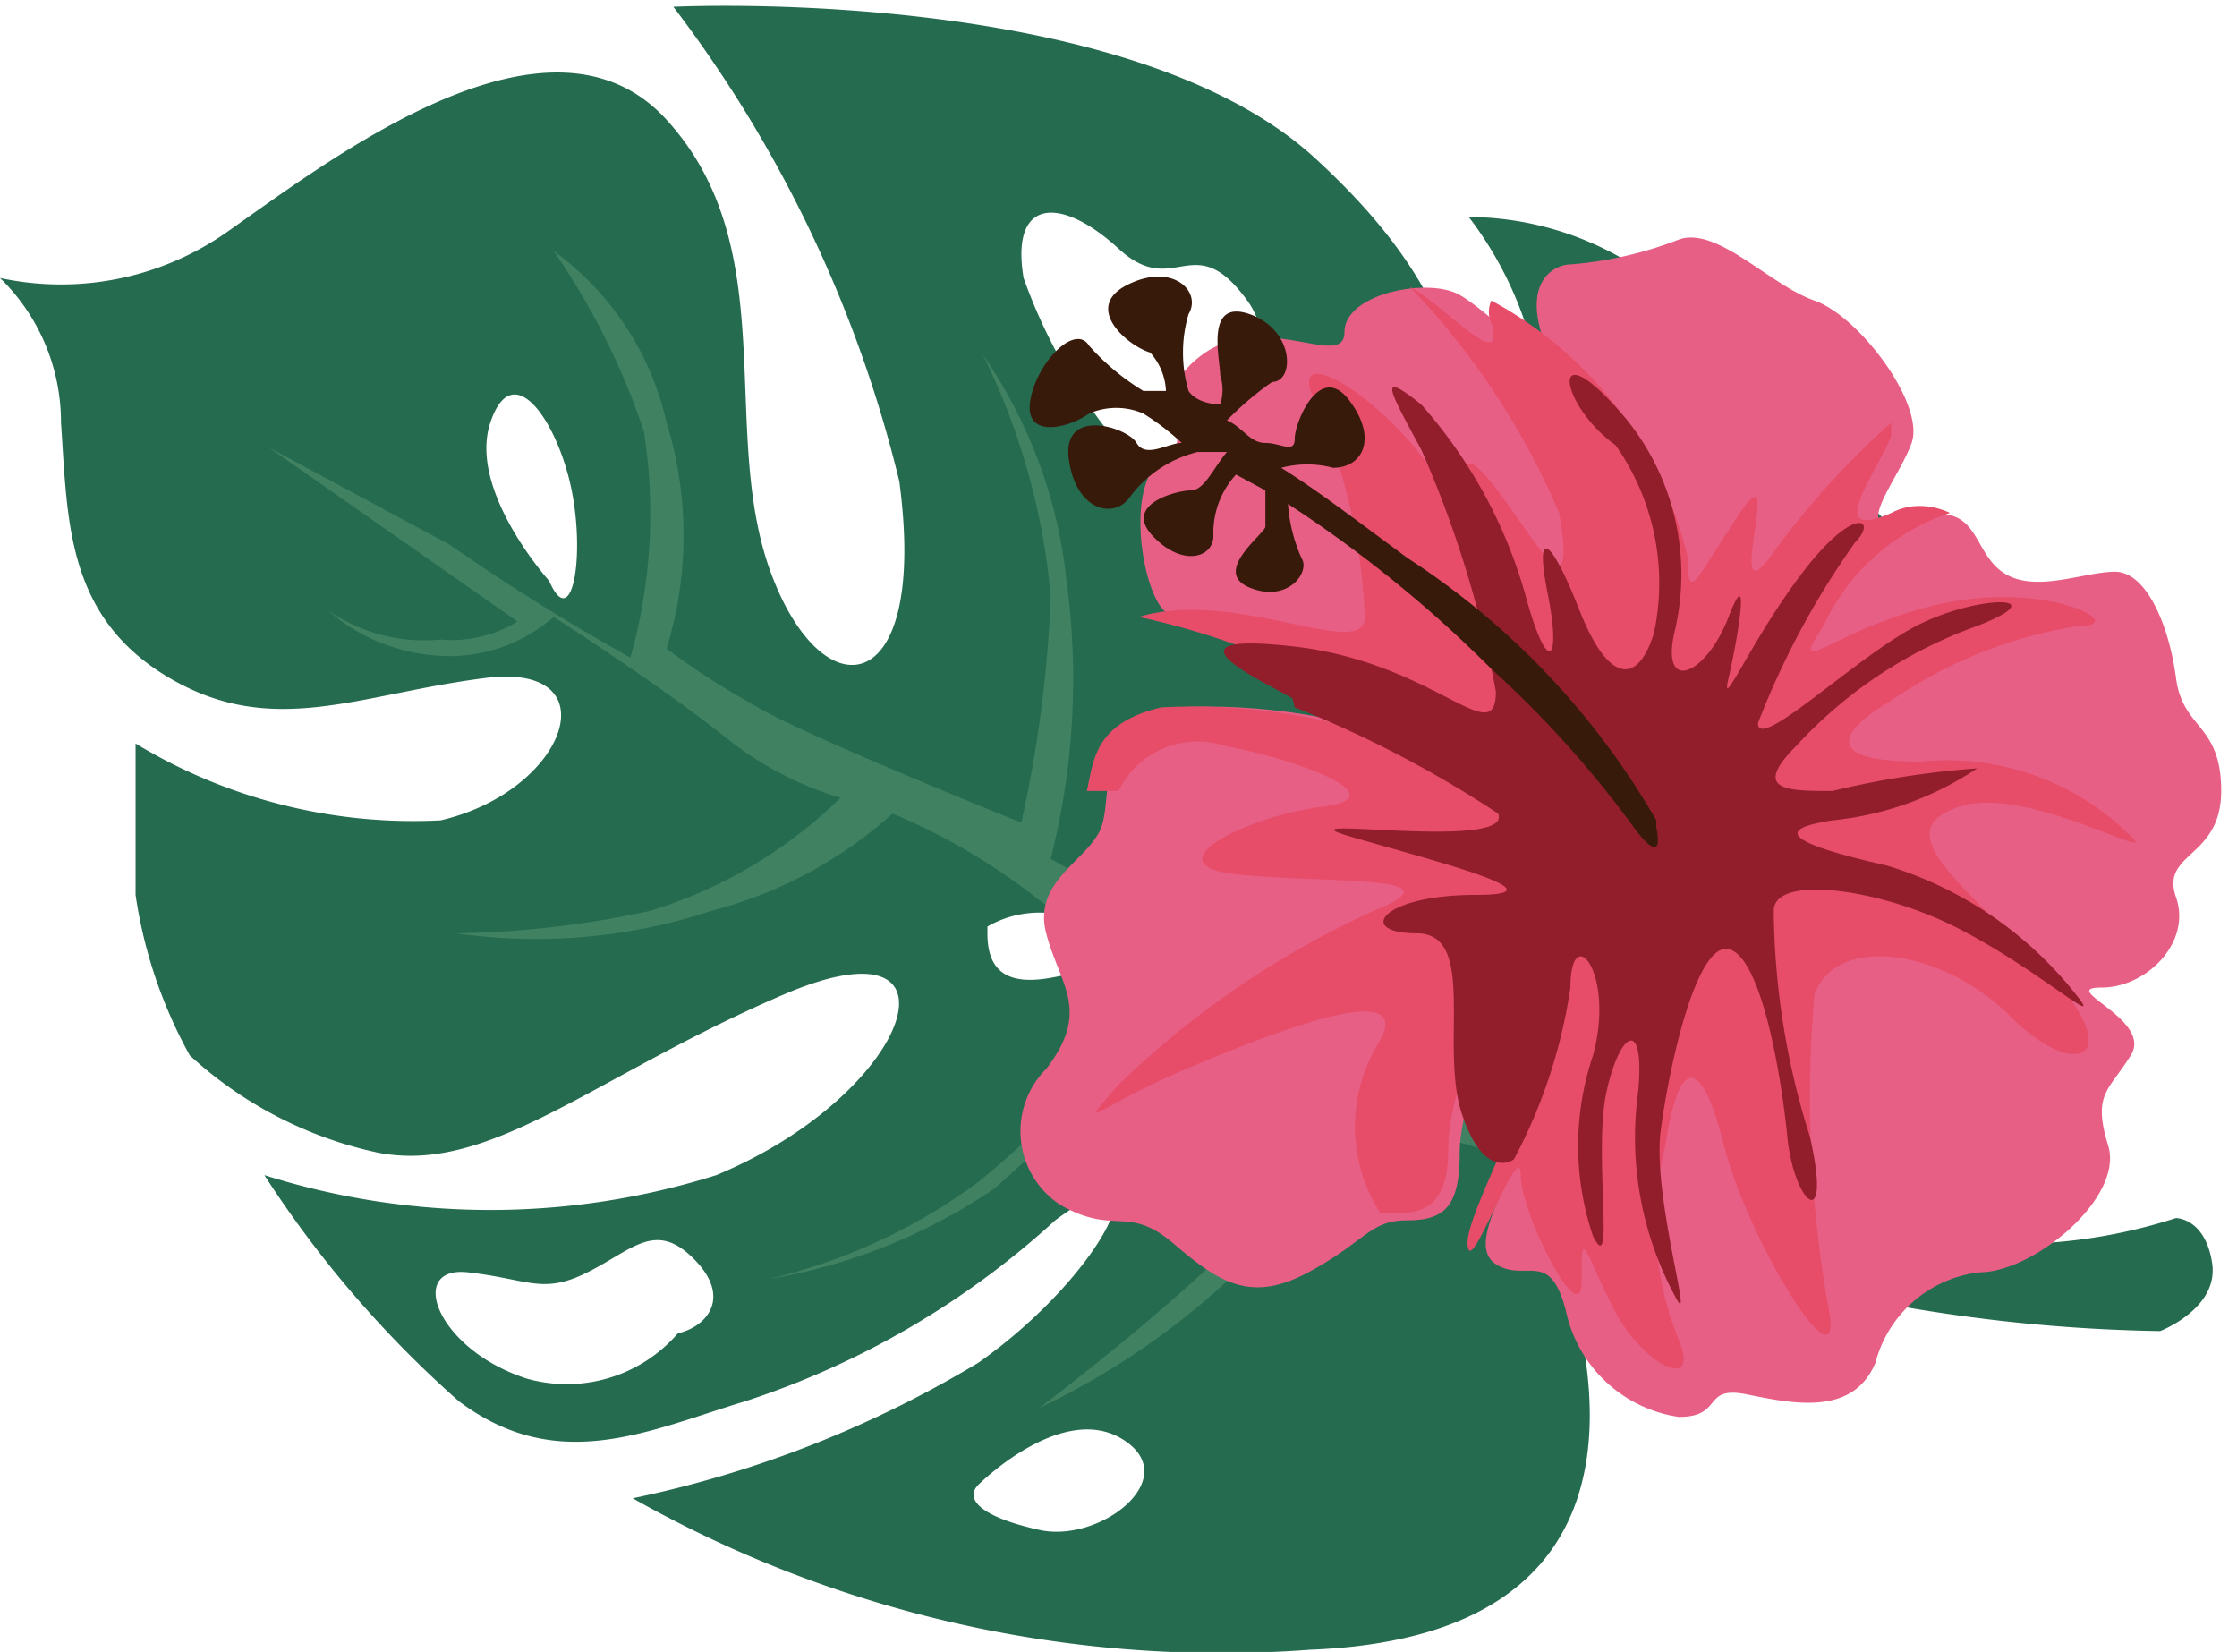 <svg id="レイヤー_1" data-name="レイヤー 1" xmlns="http://www.w3.org/2000/svg" viewBox="0 0 9.9 7.31"><defs><style>.cls-1{fill:#256b50;}.cls-1,.cls-2,.cls-3,.cls-4,.cls-5,.cls-6{fill-rule:evenodd;}.cls-2{fill:#408161;}.cls-3{fill:#e85f86;}.cls-4{fill:#e74d69;}.cls-5{fill:#931e2b;}.cls-6{fill:#381a0b;}</style></defs><title>haibisukasu</title><path class="cls-1" d="M7.52,4.57s-.3-.63,0-.7.37.37.34.5-.2.4-.3.2M5.12,2.14a2.43,2.43,0,0,1-.54-.87C4.52.91,4.75.91,5,1.14s.33-.1.57.23S5.45,2.54,5.12,2.14Zm-.7,2a.46.46,0,0,1,.46,0c.24.1,0,.2-.2.23S4.42,4.31,4.42,4.17ZM2.48,2.61s-.36-.4-.26-.7.3,0,.36.3S2.58,2.84,2.48,2.61Zm.57,3.33a.65.65,0,0,1-.67.2c-.4-.13-.53-.5-.26-.47s.33.1.53,0,.3-.23.47-.06S3.18,5.91,3.05,5.94Zm1.33.67s.37-.37.64-.2-.1.46-.37.4S4.32,6.67,4.38,6.61ZM6.85,5.34c.17.37.77,1.93-1,2a5.3,5.3,0,0,1-3-.67,4.9,4.9,0,0,0,1.53-.6c.57-.4.84-1,.34-.63a3.75,3.75,0,0,1-1.37.8c-.43.13-.83.33-1.27,0a4.83,4.83,0,0,1-.86-1,3.32,3.32,0,0,0,2,0c.87-.36,1.14-1.16.3-.8s-1.3.8-1.8.7a1.78,1.78,0,0,1-.83-.43A2.09,2.09,0,0,1,.65,4c0-.3,0-.67,0-.67A2.37,2.37,0,0,0,2,3.67c.56-.13.76-.7.2-.63s-.94.27-1.4,0S.35,2.34.32,1.91a.89.89,0,0,0-.27-.64,1.28,1.28,0,0,0,1-.2C1.52.74,2.48,0,3,.57s.23,1.37.46,2,.7.57.57-.4a5.67,5.67,0,0,0-1-2.1s2-.1,2.84.67.7,1.33.6,2.2,0,1.16.2,1.06,0-.93.13-1.46a1.68,1.68,0,0,0,0-1.07A1.62,1.62,0,0,0,6.55,1a1.38,1.38,0,0,1,1.13.6c.34.6.67.5.94,1.1a1.79,1.79,0,0,1-1.3,2.5,9.76,9.76,0,0,0,1.36.33,2.38,2.38,0,0,0,1-.1s.13,0,.16.2-.23.3-.23.3A7.29,7.29,0,0,1,6.85,5.34Z" transform="translate(-0.05 -0.04)"/><path class="cls-2" d="M6.92,5.17l-.4-.26A2,2,0,0,0,7.12,4a2.68,2.68,0,0,0,.13-1.1,4,4,0,0,1-.33,1.27,7.32,7.32,0,0,1-.57.67l-.7-.37a3.77,3.77,0,0,0,.47-1.5A1.84,1.84,0,0,0,6,2,3.58,3.58,0,0,1,6,3.27a3.66,3.66,0,0,1-.43,1.07l-.87-.5a3.23,3.23,0,0,0,.07-1.23,2.15,2.15,0,0,0-.37-1,3,3,0,0,1,.3,1.07,5.57,5.57,0,0,1-.13,1s-1-.4-1.2-.53A3.12,3.12,0,0,1,3,2.91a1.7,1.7,0,0,0,0-1,1.29,1.29,0,0,0-.5-.76,3.18,3.18,0,0,1,.4.8,2.36,2.36,0,0,1-.06,1,9.29,9.29,0,0,1-.8-.5l-.8-.43,1.1.77A.55.55,0,0,1,2,2.87a.75.75,0,0,1-.5-.13.82.82,0,0,0,.47.2.7.7,0,0,0,.53-.17s.47.3.77.54a1.48,1.48,0,0,0,.5.26,2.07,2.07,0,0,1-.84.5,4.32,4.32,0,0,1-.86.1,2.48,2.48,0,0,0,1.13-.1A1.91,1.91,0,0,0,4,3.64,2.77,2.77,0,0,1,4.62,4c.26.2.56.4.56.4a4.11,4.11,0,0,1-.8.87,2.53,2.53,0,0,1-.93.43,2.51,2.51,0,0,0,1-.4,8,8,0,0,0,.84-.86l.73.46a2.91,2.91,0,0,1-.57.7c-.36.34-.8.67-.8.67a3.34,3.34,0,0,0,.84-.57,3.85,3.85,0,0,0,.63-.73s.37.13.77.23" transform="translate(-0.05 -0.04)"/><path class="cls-3" d="M6.52,3.41a2.76,2.76,0,0,0-1.27-.24c-.37.14-.27.4-.33.54s-.3.23-.24.46.2.34,0,.6a.39.39,0,0,0,.06.6c.24.14.3,0,.5.17s.34.27.6.13.27-.23.44-.23.23-.07.23-.3.2-.73.27-.63a.72.72,0,0,1,0,.6c-.1.26-.23.46-.1.53s.23-.07.3.2a.6.6,0,0,0,.5.47c.2,0,.1-.14.3-.1s.47.1.57-.14a.54.54,0,0,1,.46-.4c.24,0,.64-.33.57-.56s0-.24.1-.4-.33-.3-.13-.3.4-.2.33-.4.2-.17.2-.47-.17-.27-.2-.5-.13-.47-.27-.47-.36.1-.5,0-.1-.33-.4-.23-.06-.17,0-.34-.23-.56-.43-.63-.43-.33-.6-.27A1.69,1.69,0,0,1,7,1.21c-.06,0-.2.06-.13.3s-.23-.1-.37-.17-.5,0-.5.17-.36-.1-.63.1,0,.36-.17.46-.1.57,0,.67.7.1,1.34.67" transform="translate(-0.05 -0.04)"/><path class="cls-4" d="M5,3.54a.39.39,0,0,1,.47-.2c.36.07.76.23.43.27s-.77.26-.37.3,1,0,.6.16A4,4,0,0,0,5,4.84c-.2.23-.1.1.3-.07s1-.4.86-.13a.71.71,0,0,0,0,.77h.06c.17,0,.24-.07.24-.3s.2-.74.26-.64a.68.68,0,0,1,0,.6c-.1.24-.2.44-.17.5s.23-.5.23-.33.27.7.27.47,0-.17.13.1.4.4.3.16a1.38,1.38,0,0,1-.06-.86c.06-.4.16-.4.26,0s.5,1.06.47.76a5.29,5.29,0,0,1-.07-1.43c.1-.27.57-.2.87.1s.53.17.13-.23-.66-.6-.36-.7.9.26.76.13a1.15,1.15,0,0,0-.93-.33c-.5,0-.3-.17-.13-.27a2,2,0,0,1,.83-.33c.23,0-.13-.2-.6-.1s-.7.36-.53.1a.94.94,0,0,1,.56-.5s-.13-.07-.26,0c-.3.13-.07-.17,0-.34V1.91a3.67,3.67,0,0,0-.54.6c-.2.26.07-.5-.13-.2s-.23.4-.23.2a1.74,1.74,0,0,0-.87-1.14.12.12,0,0,0,0,.1c.07.24-.23-.1-.36-.16a3.32,3.32,0,0,1,.66,1c.07.4-.06.2-.2,0s-.26-.34-.2-.07,0,.1-.2-.17-.56-.5-.5-.3a2.67,2.67,0,0,1,.24,1c0,.2-.57-.13-1,0a3.4,3.4,0,0,1,1.37.64,2.76,2.76,0,0,0-1.27-.24c-.3.07-.3.24-.33.37" transform="translate(-0.05 -0.04)"/><path class="cls-5" d="M5.78,3.17a4.94,4.94,0,0,1,.9.47c.07.17-1,0-.66.1S7,4,6.58,4s-.53.17-.26.17.1.5.2.8.23.2.23.2A2.34,2.34,0,0,0,7,4.41c0-.3.2-.07.1.3a1.25,1.25,0,0,0,0,.8c.1.2,0-.37.06-.64s.17-.33.14,0a1.48,1.48,0,0,0,.16.9c.1.2-.1-.43-.06-.73s.16-.83.3-.8.23.53.26.83.2.44.1,0a3.39,3.39,0,0,1-.16-1c0-.16.46-.1.8.07s.63.43.56.33a1.69,1.69,0,0,0-.86-.6c-.44-.1-.5-.16-.24-.2a1.4,1.4,0,0,0,.64-.23,3.9,3.9,0,0,0-.64.1c-.2,0-.36,0-.16-.2a2,2,0,0,1,.8-.53c.36-.14,0-.14-.27,0s-.7.56-.7.43a3.64,3.64,0,0,1,.43-.8c.1-.1,0-.17-.23.13s-.37.64-.33.47.1-.53,0-.27-.3.34-.24.07a1.09,1.09,0,0,0-.26-1c-.3-.33-.24,0,0,.17a1.06,1.06,0,0,1,.17.83c-.07.23-.2.23-.33-.1s-.2-.37-.14-.07,0,.37-.1,0a2.15,2.15,0,0,0-.46-.84c-.2-.16-.14-.06,0,.2a4.83,4.83,0,0,1,.33,1.07c0,.27-.27-.13-.9-.2s-.1.17,0,.23" transform="translate(-0.05 -0.04)"/><path class="cls-6" d="M7.38,3.67a3.41,3.41,0,0,0-1.1-1.16c-.23-.17-.4-.3-.56-.4a.45.45,0,0,1,.23,0c.13,0,.2-.13.07-.3s-.24.1-.24.17S5.72,2,5.65,2s-.1-.07-.17-.1a1.4,1.4,0,0,1,.2-.17c.1,0,.1-.23-.1-.3s-.13.2-.13.27a.21.21,0,0,1,0,.13s-.1,0-.14-.06a.6.6,0,0,1,0-.34c.06-.1-.07-.23-.27-.13s0,.27.1.3a.27.27,0,0,1,.07.17s-.07,0-.1,0a1.06,1.06,0,0,1-.24-.2c-.06-.1-.23.07-.26.24s.16.13.26.06a.3.3,0,0,1,.24,0A1.13,1.13,0,0,1,5.28,2c-.06,0-.16.07-.2,0s-.33-.16-.3.07.2.27.27.17a.53.53,0,0,1,.3-.2h.07l.06,0c-.06.07-.1.17-.16.17s-.3.06-.17.2.27.1.27,0a.38.38,0,0,1,.1-.27l.13.07c0,.06,0,.13,0,.16s-.24.2-.07.27.27-.07.23-.13a.71.71,0,0,1-.06-.24A5.54,5.54,0,0,1,6.65,3a4.62,4.62,0,0,1,.63.7s.14.2.1,0" transform="translate(-0.05 -0.04)"/></svg>